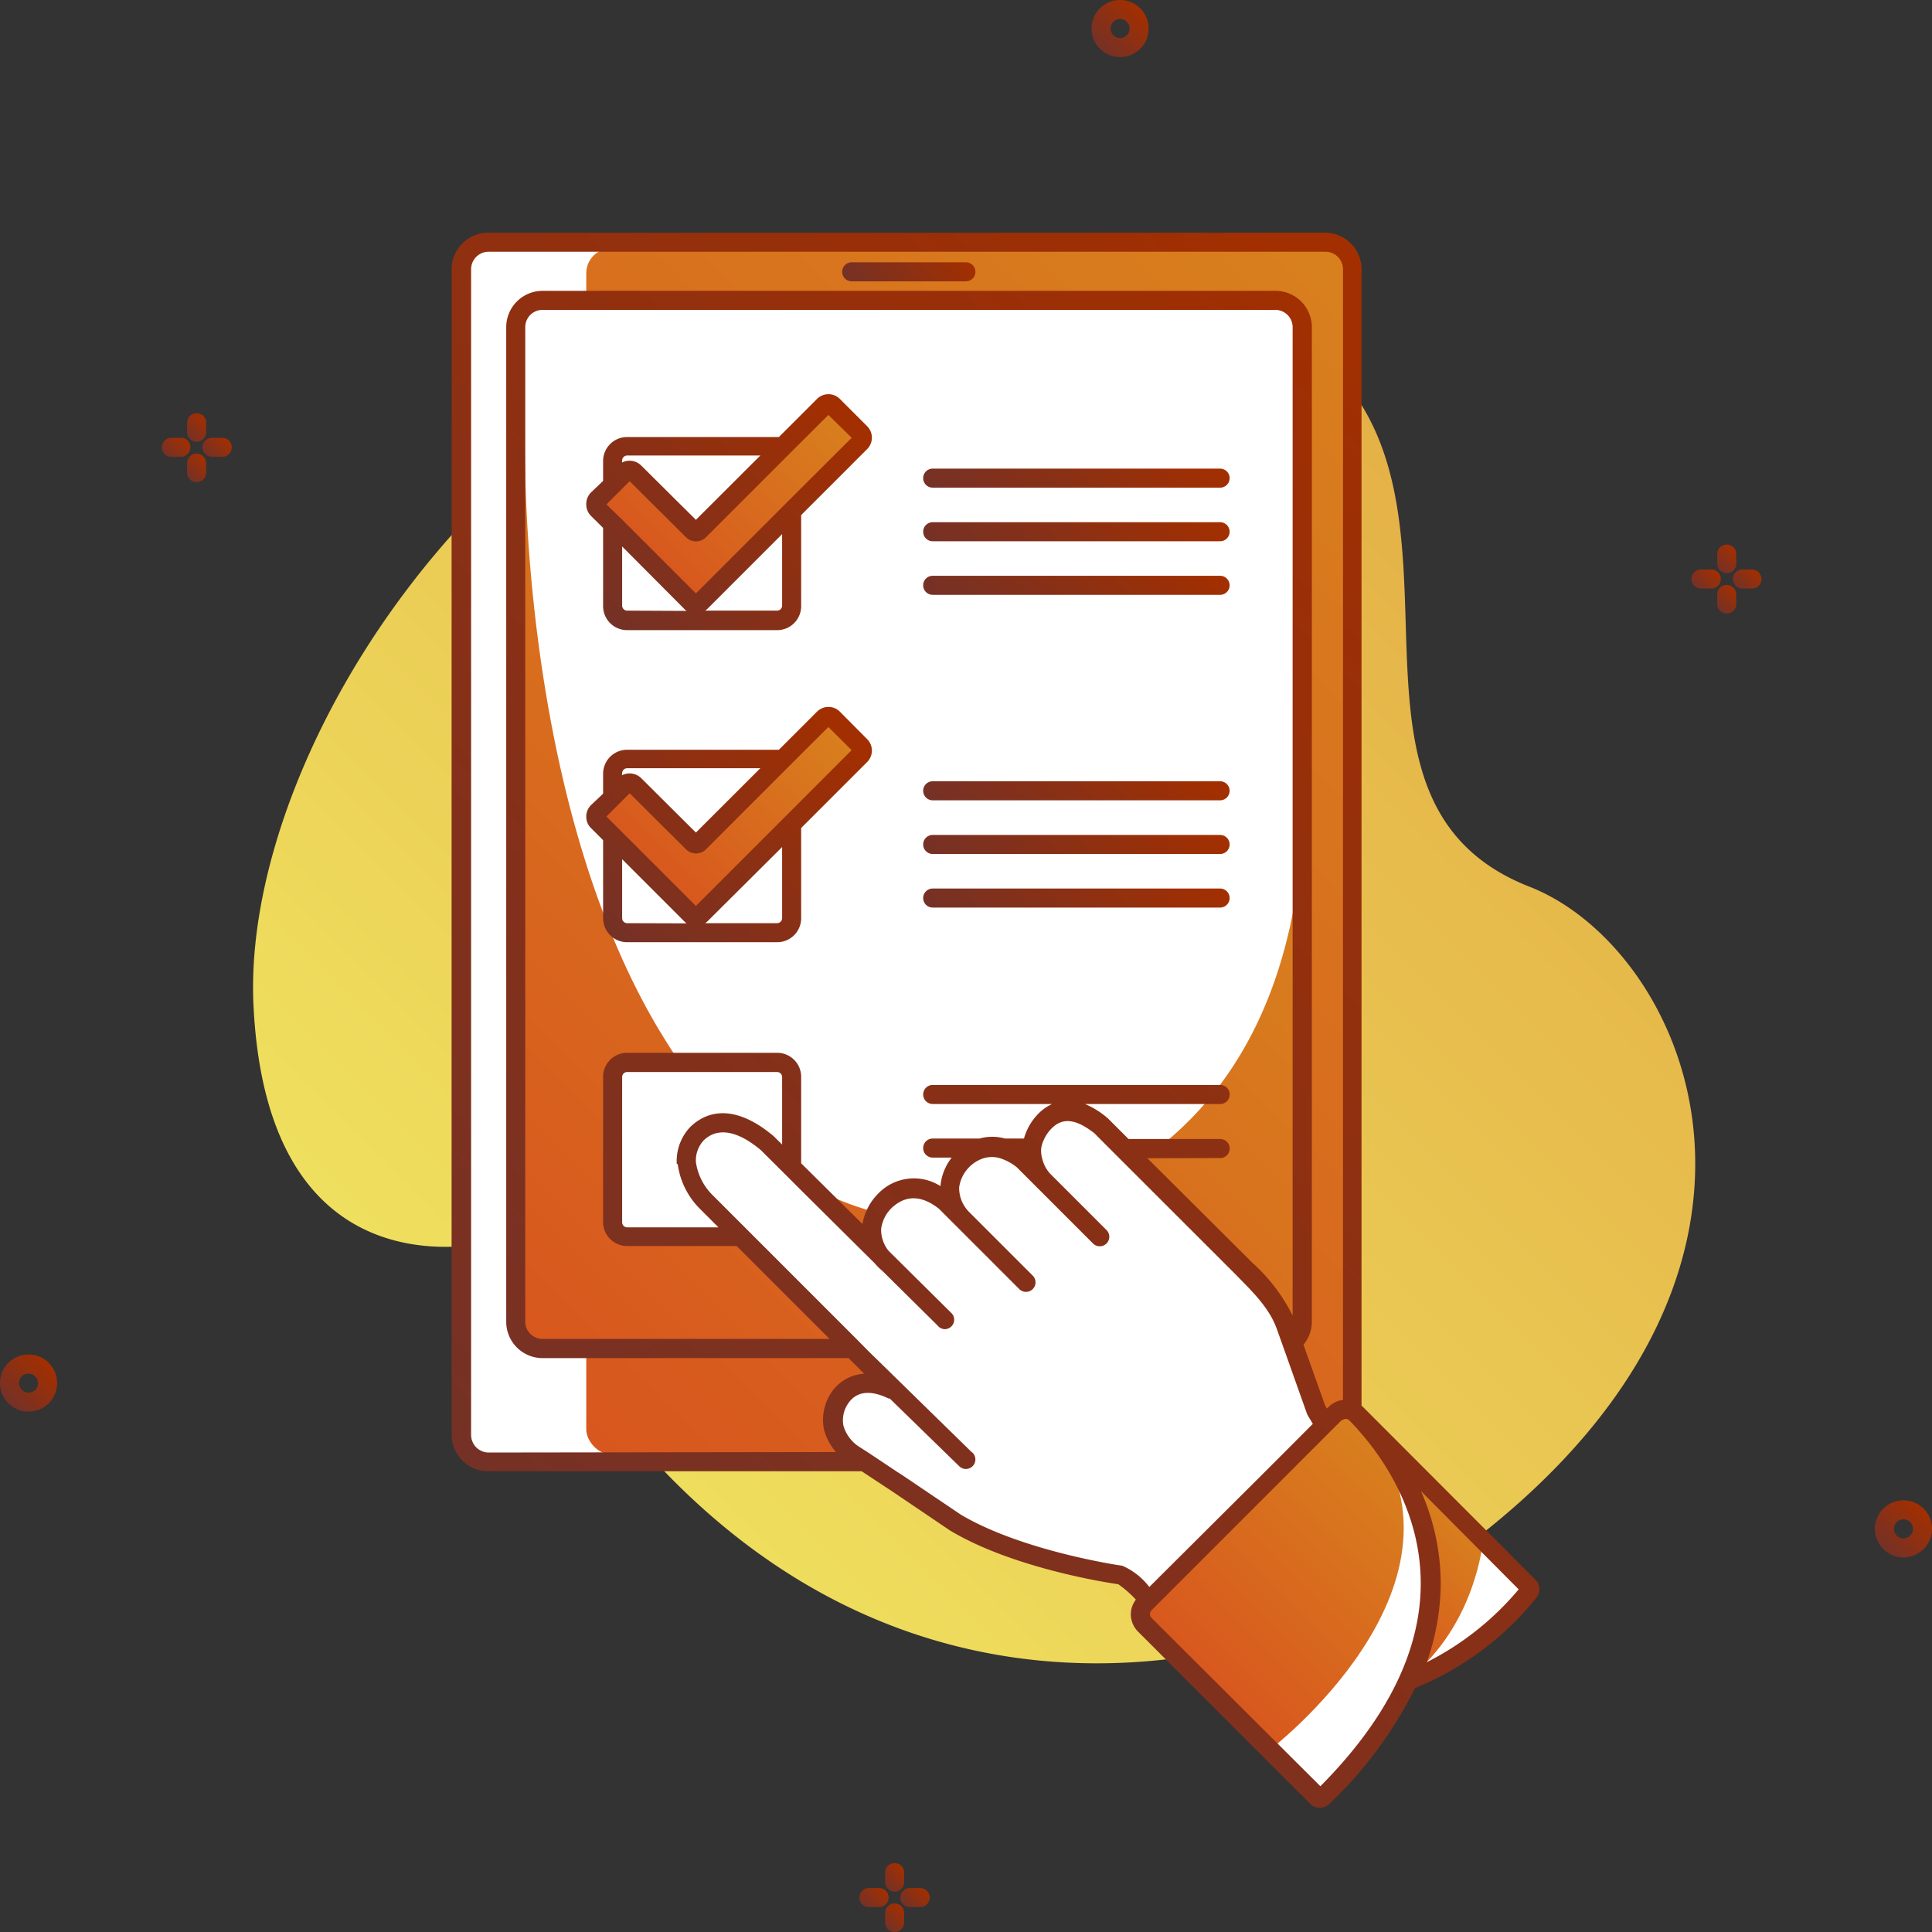 <svg id="Business_Icons" data-name="Business Icons" xmlns="http://www.w3.org/2000/svg" xmlns:xlink="http://www.w3.org/1999/xlink" viewBox="0 0 203 203"><rect x="0" y="0" width="203" height="203" fill="#333333" stroke="none"/><defs><style>.cls-1{fill:url(#Безымянный_градиент_58);}.cls-2{fill:url(#Безымянный_градиент_89);}.cls-3{fill:url(#Безымянный_градиент_89-2);}.cls-4{fill:url(#Безымянный_градиент_89-3);}.cls-5{fill:url(#Безымянный_градиент_89-4);}.cls-6{fill:url(#Безымянный_градиент_89-5);}.cls-7{fill:url(#Безымянный_градиент_89-6);}.cls-8{fill:url(#Безымянный_градиент_89-7);}.cls-9{fill:url(#Безымянный_градиент_89-8);}.cls-10{fill:url(#Безымянный_градиент_89-9);}.cls-11{fill:url(#Безымянный_градиент_89-10);}.cls-12{fill:url(#Безымянный_градиент_89-11);}.cls-13{fill:url(#Безымянный_градиент_89-12);}.cls-14{fill:url(#Безымянный_градиент_89-13);}.cls-15{fill:url(#Безымянный_градиент_89-14);}.cls-16{fill:url(#Безымянный_градиент_89-15);}.cls-17{fill:#fff;}.cls-18{fill:url(#Безымянный_градиент_107);}.cls-19{fill:url(#Безымянный_градиент_107-2);}.cls-20{fill:url(#Безымянный_градиент_107-3);}.cls-21{fill:url(#Безымянный_градиент_107-4);}.cls-22{fill:url(#Безымянный_градиент_107-5);}.cls-23{fill:url(#Безымянный_градиент_107-6);}.cls-24{fill:url(#Безымянный_градиент_89-16);}.cls-25{fill:url(#Безымянный_градиент_89-17);}.cls-26{fill:url(#Безымянный_градиент_89-18);}.cls-27{fill:url(#Безымянный_градиент_89-19);}.cls-28{fill:url(#Безымянный_градиент_89-20);}.cls-29{fill:url(#Безымянный_градиент_89-21);}.cls-30{fill:url(#Безымянный_градиент_89-22);}.cls-31{fill:url(#Безымянный_градиент_89-23);}.cls-32{fill:url(#Безымянный_градиент_89-24);}.cls-33{fill:url(#Безымянный_градиент_89-25);}</style><linearGradient id="Безымянный_градиент_58" x1="59.88" y1="150.69" x2="160.07" y2="50.5" gradientUnits="userSpaceOnUse"><stop offset="0" stop-color="#efdf5e"/><stop offset="1" stop-color="#e4af46"/></linearGradient><linearGradient id="Безымянный_градиент_89" x1="0.88" y1="147.45" x2="5.11" y2="143.22" gradientUnits="userSpaceOnUse"><stop offset="0" stop-color="#753126"/><stop offset="1" stop-color="#a32f00"/></linearGradient><linearGradient id="Безымянный_градиент_89-2" x1="115.57" y1="5.11" x2="119.81" y2="0.88" xlink:href="#Безымянный_градиент_89"/><linearGradient id="Безымянный_градиент_89-3" x1="197.89" y1="162.77" x2="202.12" y2="158.53" xlink:href="#Безымянный_градиент_89"/><linearGradient id="Безымянный_градиент_89-4" x1="17.52" y1="48.02" x2="19.47" y2="46.07" xlink:href="#Безымянный_градиент_89"/><linearGradient id="Безымянный_градиент_89-5" x1="19.7" y1="45.88" x2="21.61" y2="43.97" xlink:href="#Безымянный_градиент_89"/><linearGradient id="Безымянный_градиент_89-6" x1="21.9" y1="48" x2="23.81" y2="46.09" xlink:href="#Безымянный_градиент_89"/><linearGradient id="Безымянный_градиент_89-7" x1="19.7" y1="50.12" x2="21.61" y2="48.2" xlink:href="#Безымянный_градиент_89"/><linearGradient id="Безымянный_градиент_89-8" x1="178.29" y1="61.82" x2="180.25" y2="59.87" xlink:href="#Безымянный_градиент_89"/><linearGradient id="Безымянный_градиент_89-9" x1="180.47" y1="59.68" x2="182.38" y2="57.77" xlink:href="#Безымянный_градиент_89"/><linearGradient id="Безымянный_градиент_89-10" x1="182.67" y1="61.8" x2="184.58" y2="59.89" xlink:href="#Безымянный_градиент_89"/><linearGradient id="Безымянный_градиент_89-11" x1="180.47" y1="63.92" x2="182.38" y2="62" xlink:href="#Безымянный_градиент_89"/><linearGradient id="Безымянный_градиент_89-12" x1="90.85" y1="200.36" x2="92.81" y2="198.41" xlink:href="#Безымянный_градиент_89"/><linearGradient id="Безымянный_градиент_89-13" x1="93.03" y1="198.22" x2="94.94" y2="196.31" xlink:href="#Безымянный_градиент_89"/><linearGradient id="Безымянный_градиент_89-14" x1="95.23" y1="200.34" x2="97.14" y2="198.42" xlink:href="#Безымянный_градиент_89"/><linearGradient id="Безымянный_градиент_89-15" x1="93.03" y1="202.46" x2="94.94" y2="200.54" xlink:href="#Безымянный_градиент_89"/><linearGradient id="Безымянный_градиент_107" x1="50.8" y1="140.48" x2="152.86" y2="38.42" gradientUnits="userSpaceOnUse"><stop offset="0" stop-color="#d8571e"/><stop offset="1" stop-color="#d8801e"/></linearGradient><linearGradient id="Безымянный_градиент_107-2" x1="51.73" y1="137.26" x2="118.39" y2="70.6" xlink:href="#Безымянный_градиент_107"/><linearGradient id="Безымянный_градиент_107-3" x1="67.71" y1="58.36" x2="85.49" y2="40.58" xlink:href="#Безымянный_градиент_107"/><linearGradient id="Безымянный_градиент_107-4" x1="67.71" y1="91.22" x2="85.49" y2="73.43" xlink:href="#Безымянный_градиент_107"/><linearGradient id="Безымянный_градиент_107-5" x1="126.32" y1="176.92" x2="148.41" y2="154.83" xlink:href="#Безымянный_градиент_107"/><linearGradient id="Безымянный_градиент_107-6" x1="142.07" y1="170.3" x2="153.17" y2="159.2" xlink:href="#Безымянный_градиент_107"/><linearGradient id="Безымянный_градиент_89-16" x1="64.23" y1="65.55" x2="88.06" y2="41.73" xlink:href="#Безымянный_градиент_89"/><linearGradient id="Безымянный_градиент_89-17" x1="64.23" y1="98.41" x2="88.06" y2="74.59" xlink:href="#Безымянный_градиент_89"/><linearGradient id="Безымянный_градиент_89-18" x1="91.79" y1="32.28" x2="99.21" y2="24.85" xlink:href="#Безымянный_градиент_89"/><linearGradient id="Безымянный_градиент_89-19" x1="104.8" y1="58.49" x2="121.31" y2="41.98" xlink:href="#Безымянный_градиент_89"/><linearGradient id="Безымянный_градиент_89-20" x1="104.8" y1="64.13" x2="121.31" y2="47.61" xlink:href="#Безымянный_градиент_89"/><linearGradient id="Безымянный_градиент_89-21" x1="104.8" y1="69.76" x2="121.31" y2="53.24" xlink:href="#Безымянный_градиент_89"/><linearGradient id="Безымянный_градиент_89-22" x1="104.8" y1="91.35" x2="121.31" y2="74.84" xlink:href="#Безымянный_градиент_89"/><linearGradient id="Безымянный_градиент_89-23" x1="104.8" y1="96.99" x2="121.31" y2="80.47" xlink:href="#Безымянный_градиент_89"/><linearGradient id="Безымянный_градиент_89-24" x1="104.8" y1="102.62" x2="121.31" y2="86.1" xlink:href="#Безымянный_градиент_89"/><linearGradient id="Безымянный_градиент_89-25" x1="48.5" y1="153.37" x2="159.12" y2="42.75" xlink:href="#Безымянный_градиент_89"/></defs><title>Task</title><g id="Icon_44" data-name="Icon 44"><path id="Contour" class="cls-1" d="M53.85,132.14a2.85,2.85,0,0,0-3-1.47c-5.9,1-22.89,1.52-24.21-24.93C25,73.67,63.92,18.9,121,29.79c45.86,8.75,11.62,52.37,39.71,63.38,16.44,6.44,31.3,39.47-5.21,68.16C135.76,176.84,85.08,190.55,53.85,132.14Z"/><path id="Contour-2" data-name="Contour" class="cls-2" d="M3,148.32a3,3,0,1,1,3-3A3,3,0,0,1,3,148.32Zm0-4a1,1,0,1,0,1,1A1,1,0,0,0,3,144.34Z"/><path id="Contour-3" data-name="Contour" class="cls-3" d="M117.69,6a3,3,0,1,1,3-3A3,3,0,0,1,117.69,6Zm0-4a1,1,0,1,0,1,1A1,1,0,0,0,117.69,2Z"/><path id="Contour-4" data-name="Contour" class="cls-4" d="M200,163.64a3,3,0,1,1,3-3A3,3,0,0,1,200,163.64Zm0-4a1,1,0,0,0,0,2,1,1,0,1,0,0-2Z"/><g id="Group"><path id="Contour-5" data-name="Contour" class="cls-5" d="M20,47a1,1,0,0,0-1-1H18a1,1,0,0,0,0,2H19A1,1,0,0,0,20,47Z"/><path id="Contour-6" data-name="Contour" class="cls-6" d="M20.66,46.42a1,1,0,0,0,1-1h0V44.35h0a1,1,0,0,0-1-.93,1,1,0,0,0-1,.93h0v1.07h0A1,1,0,0,0,20.66,46.42Z"/><path id="Contour-7" data-name="Contour" class="cls-7" d="M23.35,46H22.27a1,1,0,0,0,0,2h1.08a1,1,0,0,0,0-2Z"/><path id="Contour-8" data-name="Contour" class="cls-8" d="M20.66,47.66a1,1,0,0,0-1,1h0v1.08h0a1,1,0,0,0,1,.92,1,1,0,0,0,1-.92h0V48.66h0A1,1,0,0,0,20.66,47.66Z"/></g><g id="Group-2" data-name="Group"><path id="Contour-9" data-name="Contour" class="cls-9" d="M180.81,60.84a1,1,0,0,0-1-1h-1.08a1,1,0,0,0,0,2h1.08A1,1,0,0,0,180.81,60.84Z"/><path id="Contour-10" data-name="Contour" class="cls-10" d="M181.43,60.22a1,1,0,0,0,1-1h0V58.15h0a1,1,0,0,0-1-.93,1,1,0,0,0-1,.93h0v1.07h0A1,1,0,0,0,181.43,60.22Z"/><path id="Contour-11" data-name="Contour" class="cls-11" d="M184.12,59.84H183a1,1,0,0,0-.92,1,1,1,0,0,0,.92,1h1.08a1,1,0,0,0,0-2Z"/><path id="Contour-12" data-name="Contour" class="cls-12" d="M181.43,61.46a1,1,0,0,0-1,1h0v1.08h0a1,1,0,0,0,1,.92,1,1,0,0,0,1-.92h0V62.46h0A1,1,0,0,0,181.43,61.46Z"/></g><g id="Group-3" data-name="Group"><path id="Contour-13" data-name="Contour" class="cls-13" d="M93.37,199.38a1,1,0,0,0-1-1H91.29a1,1,0,0,0,0,2h1.08A1,1,0,0,0,93.37,199.38Z"/><path id="Contour-14" data-name="Contour" class="cls-14" d="M94,198.76a1,1,0,0,0,1-1h0v-1.07h0a1,1,0,0,0-1-.93,1,1,0,0,0-1,.93h0v1.07h0A1,1,0,0,0,94,198.76Z"/><path id="Contour-15" data-name="Contour" class="cls-15" d="M96.68,198.38H95.6a1,1,0,0,0,0,2h1.08a1,1,0,0,0,0-2Z"/><path id="Contour-16" data-name="Contour" class="cls-16" d="M94,200a1,1,0,0,0-1,1h0v1.08h0a1,1,0,0,0,1,.92,1,1,0,0,0,1-.92h0V201h0A1,1,0,0,0,94,200Z"/></g><rect id="Contour-17" data-name="Contour" class="cls-17" x="48.45" y="26.09" width="93.61" height="127.5" rx="2.84"/><rect id="Contour-18" data-name="Contour" class="cls-18" x="61.6" y="26.09" width="80.46" height="126.72" rx="2.62"/><rect id="Contour-19" data-name="Contour" class="cls-17" x="54.21" y="31.02" width="82.58" height="111" rx="2.83"/><path id="Contour-20" data-name="Contour" class="cls-19" d="M55.17,46.3S54,99.06,79.82,121a31.31,31.31,0,0,0,30.11,5.83c11.1-3.65,24.77-13.16,26.86-37.8v50.73L134,142.56H57l-2.82-2.83Z"/><path id="Contour-21" data-name="Contour" class="cls-20" d="M90.61,46a.67.67,0,0,1-.21.5L73.62,63.27a.72.72,0,0,1-1,0l-9.81-9.81a.69.69,0,0,1-.21-.5.67.67,0,0,1,.21-.5l2.85-2.86a.74.74,0,0,1,.5-.2.71.71,0,0,1,.5.21l6.13,6.1a.47.47,0,0,0,.67,0L86.55,42.63a.72.72,0,0,1,1,0l2.85,2.86A.65.65,0,0,1,90.61,46Z"/><path id="Contour-22" data-name="Contour" class="cls-21" d="M90.61,78.84a.67.67,0,0,1-.21.5L73.62,96.12a.72.72,0,0,1-1,0l-9.81-9.81a.69.69,0,0,1-.21-.5.67.67,0,0,1,.21-.5l2.85-2.86a.72.72,0,0,1,1,0l6.13,6.11a.48.48,0,0,0,.67,0L86.55,75.49a.7.7,0,0,1,1,0l2.85,2.86A.65.65,0,0,1,90.61,78.84Z"/><rect id="Contour-23" data-name="Contour" class="cls-17" x="64.37" y="111.64" width="18.81" height="18.3" rx="1.52"/><circle id="Contour-24" data-name="Contour" class="cls-17" cx="96.01" cy="147.44" r="2.79"/><path id="Contour-25" data-name="Contour" class="cls-17" d="M119.79,167.1s-1.32-1.49-2.07-1.62c0,0-10.61-1.49-17.4-5.54l-6-4-4.72-3.11a4.89,4.89,0,0,1-2-2.78,4.08,4.08,0,0,1,.47-2.87c1.68-2.75,14.31-1.34,15.58-.71l18.16,16.12Z"/><path id="Contour-26" data-name="Contour" class="cls-17" d="M100.12,152.34,84.54,136.55s-7.77-6.69-11.09-11.72c-2.17-3.28-1-5.24.49-6.28,0,0,3.24-1.23,5.44.39C83.67,122.1,88.75,129.4,91.5,131a5.67,5.67,0,0,1,1.84-5.21c2.52-2.27,6,.41,6,.41s.31-3.64,2.86-5.18,6.46,1.2,6.46,1.2-.19-3.11,1.43-4.25,3.16-1.43,4.75-.6c2.84,1.5,17.11,17.09,17.11,17.09l5.19,10.39,1.89,4.29,2.57-1.06,1.34.87,17.76,18.27a31.56,31.56,0,0,1-12.6,9.09,27.32,27.32,0,0,1-9.68,12.52l-.88-.87-17.63-17.64a4,4,0,0,1,.84-2.25c.94-1.52.32-.33.32-.33l-2.76-3.2Z"/><path id="Contour-27" data-name="Contour" class="cls-22" d="M133.35,183.92s22.33-17,10.87-33.27l-2.64-2.57-2.08,1.47-18.45,18.19s-1.51,2-.76,3S133.35,183.92,133.35,183.92Z"/><path id="Contour-28" data-name="Contour" class="cls-23" d="M155.83,161.85s-.73,8.85-7.75,14.46c0,0,5.73-9.22-1.2-23Z"/><g id="Group-4" data-name="Group"><path id="Contour-29" data-name="Contour" class="cls-24" d="M88.26,41.93a1.67,1.67,0,0,0-1.21-.51h0a1.7,1.7,0,0,0-1.21.5l-4,4-.23,0H65.89a2.52,2.52,0,0,0-2.52,2.52v2.09L62.1,51.74A1.72,1.72,0,0,0,61.6,53a1.69,1.69,0,0,0,.5,1.21l1.27,1.26v8.22a2.52,2.52,0,0,0,2.52,2.52H81.65a2.52,2.52,0,0,0,2.53-2.52V54.12l6.93-6.93a1.7,1.7,0,0,0,0-2.41ZM65.37,48.38a.53.53,0,0,1,.52-.52h14l-6.77,6.76-5.77-5.73a1.75,1.75,0,0,0-2-.29Zm.52,15.78a.53.53,0,0,1-.52-.52V57.42L71.92,64a1,1,0,0,0,.23.19Zm16.29-.52a.53.53,0,0,1-.53.52H74.09a1.06,1.06,0,0,0,.24-.19l7.85-7.85Zm2-12.35-2,2-9.06,9.06L65.37,54.6,63.72,53l1.65-1.65.79-.79,5.93,5.9a1.48,1.48,0,0,0,2.08,0l8-8,1.51-1.51,3.36-3.35L89.49,46Z"/><path id="Contour-30" data-name="Contour" class="cls-25" d="M88.26,74.79a1.67,1.67,0,0,0-1.21-.51h0a1.7,1.7,0,0,0-1.21.5l-4,4-.23,0H65.89a2.52,2.52,0,0,0-2.52,2.52v2.09L62.09,84.6a1.71,1.71,0,0,0-.49,1.21,1.66,1.66,0,0,0,.5,1.2l1.27,1.27V96.5A2.52,2.52,0,0,0,65.89,99H81.65a2.52,2.52,0,0,0,2.53-2.52V87l6.93-6.93a1.7,1.7,0,0,0,0-2.41ZM65.37,81.24a.53.53,0,0,1,.52-.52h14l-6.77,6.76-5.77-5.74a1.75,1.75,0,0,0-2-.28ZM65.89,97a.53.53,0,0,1-.52-.52V90.28l6.55,6.55a1.37,1.37,0,0,0,.23.19Zm16.29-.52a.53.53,0,0,1-.53.52H74.09a1.43,1.43,0,0,0,.24-.19L82.18,89Zm2-12.35-2,2-9.06,9.06-7.75-7.75-1.65-1.65,1.65-1.65.79-.79,5.93,5.9a1.48,1.48,0,0,0,2.08,0l8-8,1.51-1.51,3.36-3.35,2.44,2.43Z"/><path id="Contour-31" data-name="Contour" class="cls-26" d="M89.49,29.56h12a1,1,0,0,0,0-2h-12a1,1,0,0,0,0,2Z"/><path id="Contour-32" data-name="Contour" class="cls-27" d="M98,51.24h30.2a1,1,0,0,0,0-2H98a1,1,0,0,0,0,2Z"/><path id="Contour-33" data-name="Contour" class="cls-28" d="M98,56.87h30.2a1,1,0,0,0,0-2H98a1,1,0,0,0,0,2Z"/><path id="Contour-34" data-name="Contour" class="cls-29" d="M98,62.5h30.2a1,1,0,0,0,0-2H98a1,1,0,1,0,0,2Z"/><path id="Contour-35" data-name="Contour" class="cls-30" d="M98,84.09h30.2a1,1,0,0,0,1-1,1,1,0,0,0-1-1H98a1,1,0,0,0-1,1A1,1,0,0,0,98,84.09Z"/><path id="Contour-36" data-name="Contour" class="cls-31" d="M98,89.73h30.2a1,1,0,0,0,0-2H98a1,1,0,0,0,0,2Z"/><path id="Contour-37" data-name="Contour" class="cls-32" d="M128.16,93.36H98a1,1,0,0,0,0,2h30.2a1,1,0,0,0,0-2Z"/><path id="Contour-38" data-name="Contour" class="cls-33" d="M161.35,166,143.2,147.82h0a.81.81,0,0,0-.14-.12V28.29a3.84,3.84,0,0,0-3.84-3.84H51.3a3.85,3.85,0,0,0-3.85,3.84V150.74a3.86,3.86,0,0,0,3.85,3.85H90.54l3.26,2.15,6,4.06c6.66,4,16.65,5.51,17.7,5.66a11.36,11.36,0,0,1,1.85,1.62,2.5,2.5,0,0,0-.53,1.54,2.57,2.57,0,0,0,.76,1.82l18.1,18.1a1.42,1.42,0,0,0,2,0,43.33,43.33,0,0,0,9-12.17,31.55,31.55,0,0,0,12.79-9.54A1.41,1.41,0,0,0,161.35,166Zm-110-13.38a1.85,1.85,0,0,1-1.85-1.85V28.29a1.84,1.84,0,0,1,1.85-1.84h87.92a1.84,1.84,0,0,1,1.84,1.84v118.8a2.63,2.63,0,0,0-1.5.73l-.18.18-.19-.3-2.28-6.41a3.78,3.78,0,0,0,.88-2.4V34.37A3.82,3.82,0,0,0,134,30.56H57a3.82,3.82,0,0,0-3.81,3.81V138.89A3.82,3.82,0,0,0,57,142.7H89.16l.64.64,1,1a4.46,4.46,0,0,0-3.64,2.29,5.13,5.13,0,0,0-.57,3.62,6,6,0,0,0,1.25,2.32Zm76.86-30.94h0a1,1,0,0,0,0-2h-9.63l-2.14-2.14-.08-.07A8.88,8.88,0,0,0,114,116h14.21a1,1,0,0,0,0-2H98a1,1,0,0,0,0,2h12.55a5,5,0,0,0-1.43,1,6.12,6.12,0,0,0-1.53,2.63h-2a4.81,4.81,0,0,0-2.66,0H98a1,1,0,0,0,0,2h2a5.65,5.65,0,0,0-1.18,2.95.43.43,0,0,0,0,.05,5.2,5.2,0,0,0-6.56.8,5.93,5.93,0,0,0-1.64,3.18l-6.44-6.38v-9.09a2.52,2.52,0,0,0-2.53-2.52H65.89a2.52,2.52,0,0,0-2.52,2.52v15.26a2.52,2.52,0,0,0,2.52,2.52H77.4l9.76,9.76H57a1.81,1.81,0,0,1-1.81-1.81V34.37A1.81,1.81,0,0,1,57,32.56H134a1.82,1.82,0,0,1,1.82,1.81V138.23a18.66,18.66,0,0,0-4.21-5.53l-11.05-11Zm-57,.64a8.17,8.17,0,0,0,2.28,4.64l2,2H65.89a.53.53,0,0,1-.52-.52V113.16a.53.53,0,0,1,.52-.52H81.65a.53.53,0,0,1,.53.52v7.1l-.88-.87c-3.34-2.83-6.44-3.2-8.75-1A5.2,5.2,0,0,0,71.11,122.29Zm46.75,42.2c-.1,0-10.49-1.51-17-5.37l-6-4.05-.74-.48-3-2-1-.64a3.94,3.94,0,0,1-1.6-2.18,3.12,3.12,0,0,1,.35-2.1c.34-.56,1.37-2.25,4.47-.72l0-.08,5.87,5.72,1.47,1.43,0,0a1,1,0,0,0,.71.3,1,1,0,0,0,.7-1.71l-.09-.06L92,142.7l-.8-.78L90,140.7l-9.76-9.76-2-2-3.42-3.42a6.09,6.09,0,0,1-1.7-3.42,3.11,3.11,0,0,1,.84-2.3c1.86-1.75,4.32-.36,6,1.06l2.23,2.22,2,2,7.72,7.66a6.14,6.14,0,0,0,.81.8h0l5.8,5.74.08.09h0a1,1,0,0,0,.66.29,1,1,0,0,0,1-1A1,1,0,0,0,100,138v0l-6.66-6.6a3.58,3.58,0,0,1-.76-2.25,3.77,3.77,0,0,1,1.08-2.2c1.48-1.41,3.16-1.39,5,.06l1.7,1.7,6.73,6.73a1,1,0,0,0,.71.3,1,1,0,0,0,.71-1.71h0l-6.73-6.73a3.59,3.59,0,0,1-1-2.54,3.78,3.78,0,0,1,2.39-3,3,3,0,0,1,2.09,0,5.38,5.38,0,0,1,1.59.9l8,8h0a1,1,0,0,0,.71.29,1,1,0,0,0,.71-1.7l-5.93-5.93h0a3.52,3.52,0,0,1-.82-1.54,3.16,3.16,0,0,1-.13-1,2.82,2.82,0,0,1,.28-1,3.93,3.93,0,0,1,.82-1.21c1.18-1.19,2.58-1,4.52.52l.68.69,2,2,12.12,12.11.34.35c1.67,1.69,3.24,3.29,4,5.37l.4,1.12.67,1.88,2.13,6,.59,1-3.13,3.14-2,2-12.05,12A7.11,7.11,0,0,0,117.86,164.49Zm20.84,23.23L121,170a.56.56,0,0,1-.17-.4.57.57,0,0,1,.17-.41l14.62-14.62,2-2,3.36-3.36.08,0a.58.58,0,0,1,.33-.12h0a.55.55,0,0,1,.4.17c.36.36.79.83,1.27,1.39,2.54,2.95,6.26,8.54,6.22,15.84C149.24,173.55,145.68,180.7,138.7,187.72Zm11.08-13a25.15,25.15,0,0,0,1.5-8.25,24.11,24.11,0,0,0-2.08-9.83L159.57,167A30.56,30.56,0,0,1,149.78,174.72Z"/></g></g></svg>